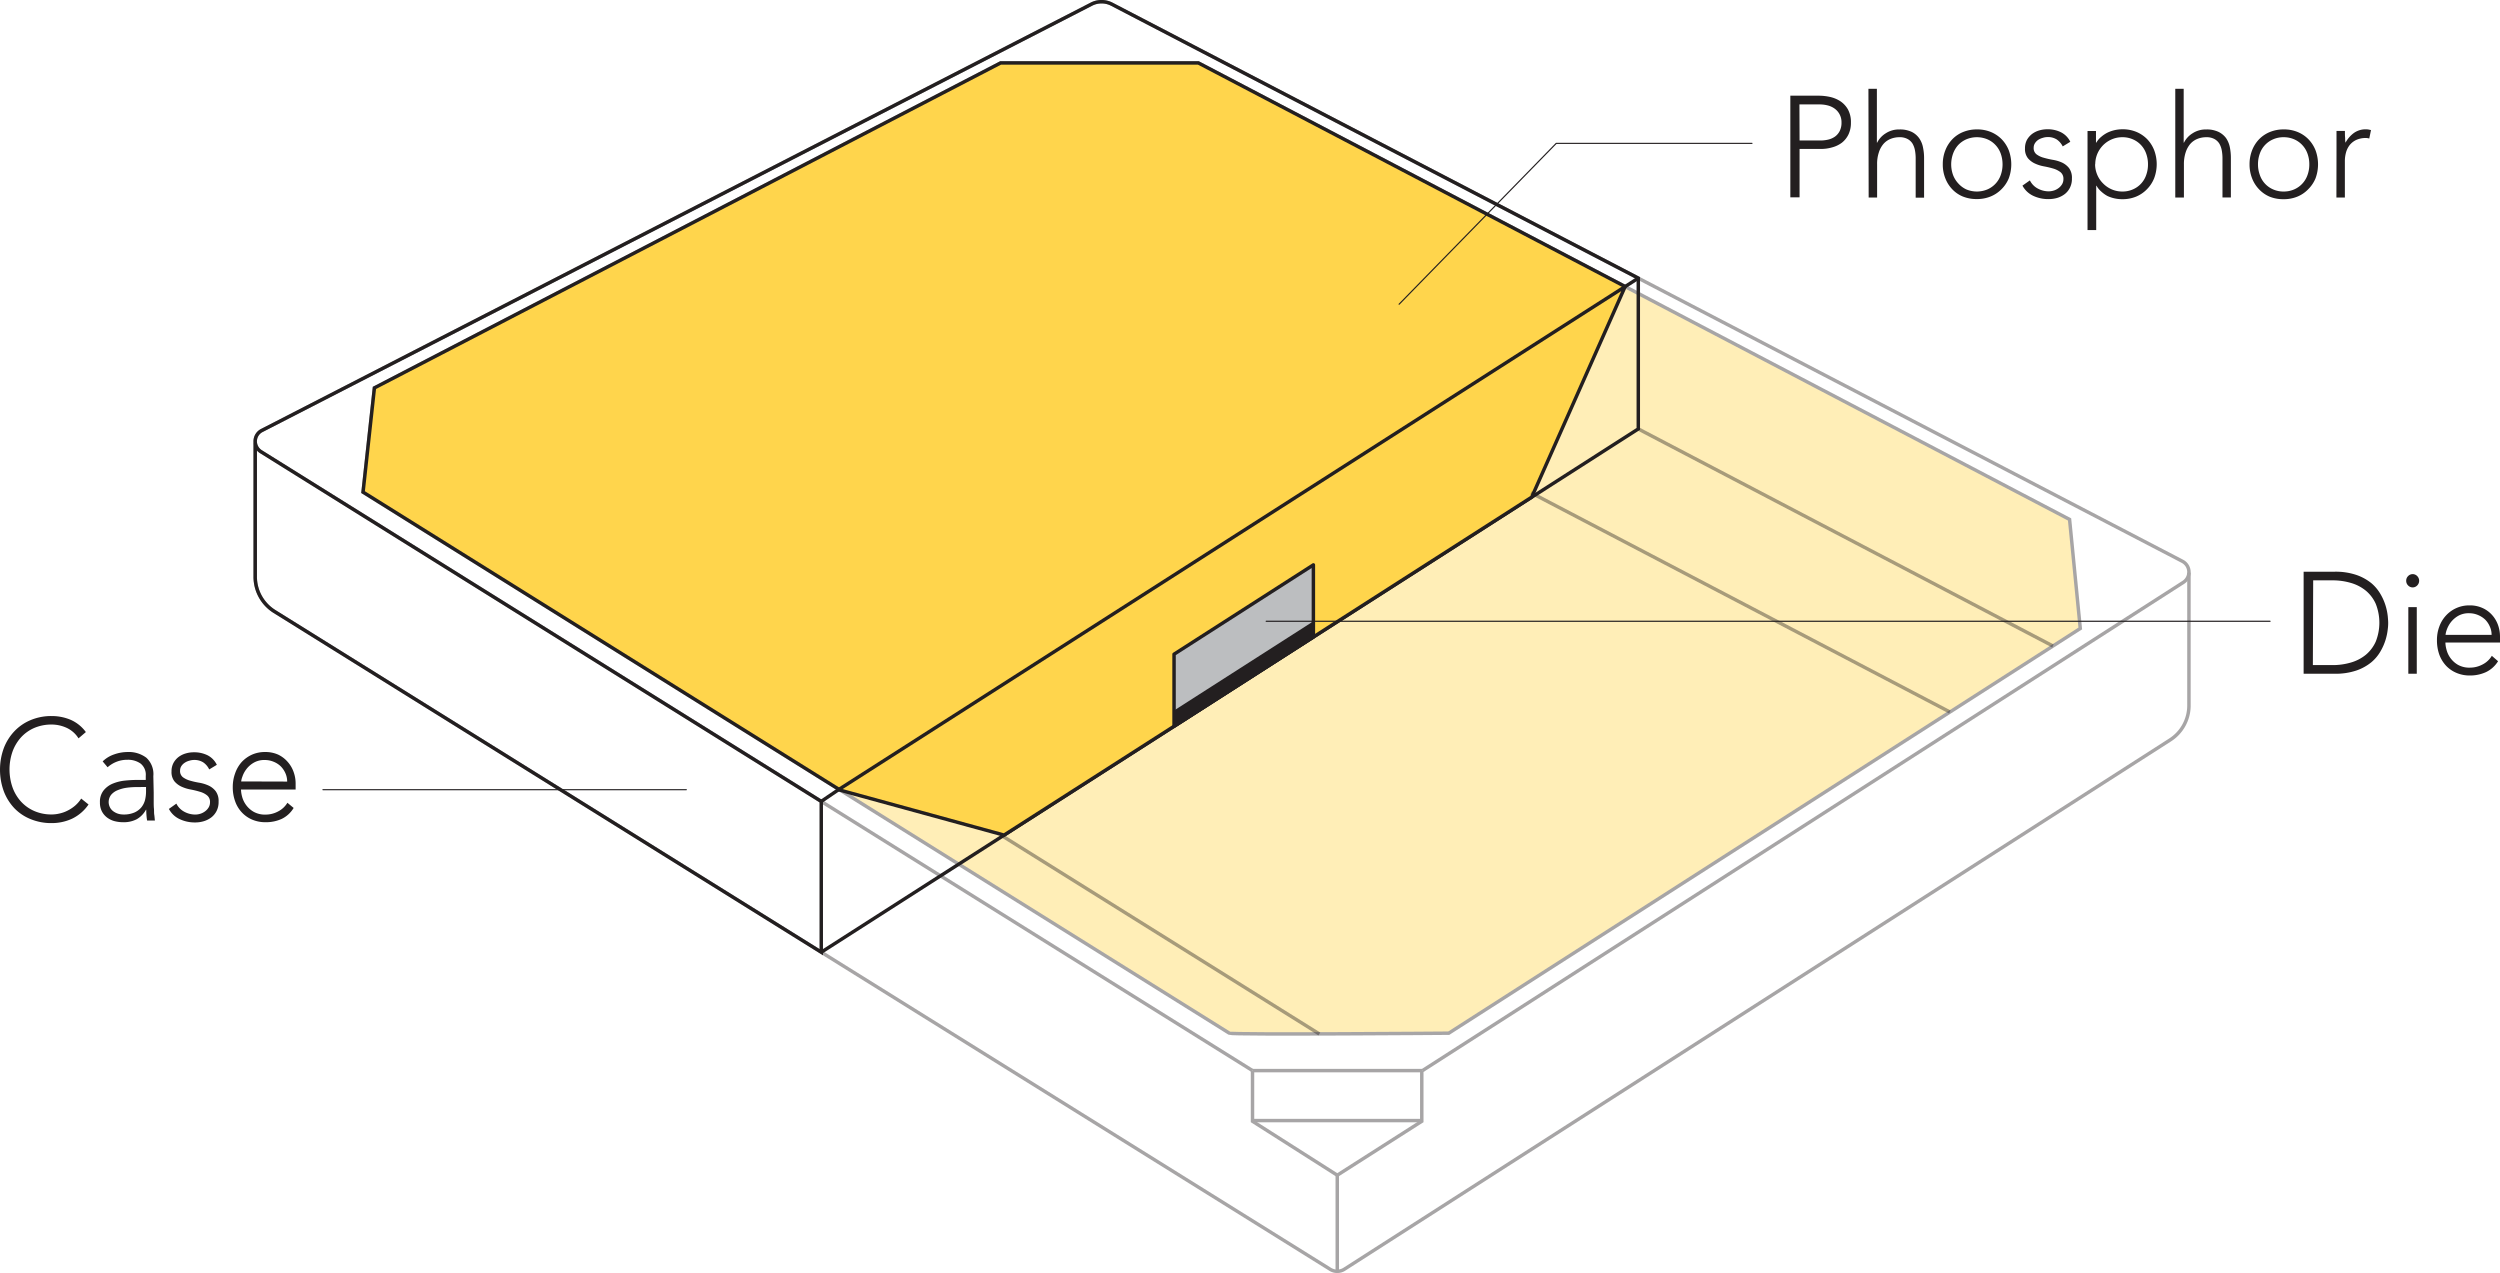 <svg xmlns="http://www.w3.org/2000/svg" viewBox="0 0 541.31 275.63"><defs><style>.cls-1,.cls-8{opacity:0.4;}.cls-2,.cls-7,.cls-8{fill:none;}.cls-2,.cls-3,.cls-4,.cls-5,.cls-7,.cls-8{stroke:#231f20;}.cls-2,.cls-3,.cls-8{stroke-miterlimit:10;}.cls-2,.cls-3,.cls-4,.cls-5,.cls-8{stroke-width:0.75px;}.cls-3,.cls-4{fill:#ffd54c;}.cls-4,.cls-5,.cls-7{stroke-linejoin:round;}.cls-5{fill:#bcbec0;}.cls-6{fill:#231f20;}.cls-7{stroke-linecap:round;stroke-width:0.25px;}</style></defs><title>Asset 5</title><g id="Layer_2" data-name="Layer 2"><g id="Layer_1-2" data-name="Layer 1"><g class="cls-1"><line class="cls-2" x1="289.55" y1="275.26" x2="289.55" y2="254.46"/><path class="cls-2" d="M55.26,95.83v29.06a8.86,8.86,0,0,0,4.17,7.51L288,274.82a2.88,2.88,0,0,0,3.08,0L469.89,160.21a8.84,8.84,0,0,0,4.07-7.44V124"/><path class="cls-3" d="M266.18,223.71c.6.37,47.51,0,47.51,0l136.74-87.63-2.32-23.61h0L259.48,13.63H216.65L81.07,84l-2.46,22.56Z"/><path class="cls-2" d="M308,231.81H271.2"/><line class="cls-2" x1="307.98" y1="242.63" x2="271.2" y2="242.63"/><path class="cls-2" d="M271.2,231.81,56.5,97.8a2.64,2.64,0,0,1,.19-4.59L236.3.91a4.81,4.81,0,0,1,4.43,0L472.54,121.53a2.64,2.64,0,0,1,.21,4.56L308,231.81"/><polyline class="cls-2" points="307.85 231.81 307.85 242.78 289.55 254.46 271.2 242.78 271.2 231.81"/></g><polyline class="cls-3" points="351.88 62.05 259.48 13.63 216.65 13.63 81.07 83.99 78.61 106.55 181.77 170.99"/><path class="cls-2" d="M55.26,95.83v29.06a8.86,8.86,0,0,0,4.17,7.51l118.39,73.77h0V173.52L56.5,97.8a2.64,2.64,0,0,1,.19-4.59L236.3.91a4.81,4.81,0,0,1,4.43,0l114,59.31h0V92.87h0l-176.9,113.3"/><polygon class="cls-4" points="217.4 180.82 181.55 170.99 351.88 62.05 331.66 107.64 284.38 137.92 254.21 157.25 217.4 180.82"/><line class="cls-2" x1="181.55" y1="170.99" x2="177.82" y2="173.52"/><line class="cls-4" x1="354.72" y1="60.23" x2="351.88" y2="62.05"/><polygon class="cls-5" points="254.21 157.25 254.21 141.65 284.38 122.31 284.38 137.92 254.21 157.25"/><polygon class="cls-6" points="284.38 134.52 254.21 153.84 254.21 157.25 284.38 137.92 284.38 134.52"/><line class="cls-7" x1="491.52" y1="134.52" x2="274.16" y2="134.52"/><polyline class="cls-7" points="302.94 65.87 336.96 31.04 379.34 31.04"/><line class="cls-8" x1="354.72" y1="92.87" x2="444.51" y2="139.88"/><line class="cls-8" x1="331.52" y1="106.71" x2="422.2" y2="154.17"/><line class="cls-8" x1="216.73" y1="180.82" x2="285.67" y2="223.88"/><path class="cls-6" d="M498.79,123.79h6.68a14,14,0,0,1,4.75.7,10.69,10.69,0,0,1,3.25,1.79,9,9,0,0,1,2,2.42,11.69,11.69,0,0,1,1.1,2.55,12.2,12.2,0,0,1,.44,2.2q.09,1,.09,1.38c0,.27,0,.74-.09,1.39a12.2,12.2,0,0,1-.44,2.2,11.9,11.9,0,0,1-1.1,2.55,8.85,8.85,0,0,1-2,2.41,10.5,10.5,0,0,1-3.25,1.8,14,14,0,0,1-4.75.7h-6.68Zm2,20.22H505a13.89,13.89,0,0,0,4-.55,9.07,9.07,0,0,0,3.24-1.67,7.93,7.93,0,0,0,2.16-2.85,11.06,11.06,0,0,0,0-8.21,7.84,7.84,0,0,0-2.16-2.85,9.07,9.07,0,0,0-3.24-1.67,13.89,13.89,0,0,0-4-.55h-4.14Z"/><path class="cls-6" d="M521,125.75a1.38,1.38,0,0,1,.4-1,1.36,1.36,0,0,1,2,0,1.44,1.44,0,0,1,0,2,1.36,1.36,0,0,1-2,0A1.39,1.39,0,0,1,521,125.75Zm.46,5.71h1.83v14.42h-1.83Z"/><path class="cls-6" d="M540.89,143.17a6.22,6.22,0,0,1-2.64,2.37,8.21,8.21,0,0,1-3.46.72,7.21,7.21,0,0,1-2.92-.57,6.56,6.56,0,0,1-2.26-1.57,7.11,7.11,0,0,1-1.45-2.4,9.17,9.17,0,0,1-.5-3.08,8.27,8.27,0,0,1,.52-3,7,7,0,0,1,1.46-2.39,6.79,6.79,0,0,1,5.06-2.17,6.56,6.56,0,0,1,2.85.58,6.14,6.14,0,0,1,2.07,1.53,6.47,6.47,0,0,1,1.27,2.17,7.48,7.48,0,0,1,.42,2.46v1.31H529.49a6.09,6.09,0,0,0,.23,1.51,5.32,5.32,0,0,0,2.47,3.3,5,5,0,0,0,2.63.62,5.78,5.78,0,0,0,2.72-.69,4.92,4.92,0,0,0,2-1.87Zm-1.4-5.71a4.23,4.23,0,0,0-.39-1.81,4.85,4.85,0,0,0-1-1.49,5.05,5.05,0,0,0-1.56-1,4.88,4.88,0,0,0-1.9-.38,4.56,4.56,0,0,0-2.49.63,5.6,5.6,0,0,0-1.57,1.43,6,6,0,0,0-.82,1.58,4.32,4.32,0,0,0-.24,1.05Z"/><path class="cls-6" d="M19.17,174.19a9.08,9.08,0,0,1-3.59,3.09,10.44,10.44,0,0,1-4.42.94,11.68,11.68,0,0,1-4.53-.86A10.11,10.11,0,0,1,3.11,175a11.07,11.07,0,0,1-2.29-3.68,13.65,13.65,0,0,1,0-9.32,11.08,11.08,0,0,1,2.29-3.66,10.29,10.29,0,0,1,3.52-2.42,11.51,11.51,0,0,1,4.53-.88,10.55,10.55,0,0,1,4.1.8,8.1,8.1,0,0,1,3.33,2.67L17,159.87a6,6,0,0,0-2.58-2.28,7.79,7.79,0,0,0-3.21-.71,9.44,9.44,0,0,0-3.8.74,8.47,8.47,0,0,0-2.88,2.06,9.38,9.38,0,0,0-1.83,3.09,11.84,11.84,0,0,0,0,7.68,9.18,9.18,0,0,0,1.83,3.09,8.47,8.47,0,0,0,2.88,2.06,9.27,9.27,0,0,0,3.8.75,7.38,7.38,0,0,0,1.7-.21,7.23,7.23,0,0,0,1.72-.62,8.13,8.13,0,0,0,1.61-1.06,7,7,0,0,0,1.34-1.55Z"/><path class="cls-6" d="M33.28,171.6c0,.71,0,1.35,0,1.91s0,1.08.05,1.56,0,.92.07,1.34.08.83.14,1.25H31.85a14.08,14.08,0,0,1-.18-2.34h-.06a5.3,5.3,0,0,1-2,2.06,6.1,6.1,0,0,1-3,.65,7.28,7.28,0,0,1-1.8-.23,4.71,4.71,0,0,1-1.58-.75,4,4,0,0,1-1.15-1.33,4.08,4.08,0,0,1-.44-2,3.9,3.9,0,0,1,.83-2.62,5,5,0,0,1,2-1.45,9.42,9.42,0,0,1,2.56-.63c.91-.09,1.7-.14,2.4-.14h2.13v-.87a3.09,3.09,0,0,0-1.13-2.69,4.73,4.73,0,0,0-2.83-.81,6.35,6.35,0,0,0-4.3,1.62l-1.07-1.27a6.57,6.57,0,0,1,2.5-1.52,8.88,8.88,0,0,1,2.87-.51,6.32,6.32,0,0,1,4.08,1.23,4.81,4.81,0,0,1,1.52,4Zm-3.65-1.18a16.2,16.2,0,0,0-2.24.15,7.94,7.94,0,0,0-1.95.54,3.54,3.54,0,0,0-1.39,1,2.56,2.56,0,0,0-.23,2.73,2.47,2.47,0,0,0,.75.85,3.73,3.73,0,0,0,1,.5,4,4,0,0,0,1.14.17,5.77,5.77,0,0,0,2.41-.44,4.1,4.1,0,0,0,1.51-1.14,4.22,4.22,0,0,0,.78-1.59,7.75,7.75,0,0,0,.21-1.79v-1Z"/><path class="cls-6" d="M38.19,174a4,4,0,0,0,1.71,1.76,5,5,0,0,0,2.38.61,3.55,3.55,0,0,0,1.15-.19,3.3,3.3,0,0,0,1-.53,2.83,2.83,0,0,0,.75-.83,2.12,2.12,0,0,0,.29-1.1,1.79,1.79,0,0,0-.63-1.5,4.3,4.3,0,0,0-1.54-.78,18.52,18.52,0,0,0-2-.49,8.28,8.28,0,0,1-2-.62,4.35,4.35,0,0,1-1.54-1.17,3.21,3.21,0,0,1-.62-2.12,3.82,3.82,0,0,1,.42-1.84,4.13,4.13,0,0,1,1.11-1.3,4.82,4.82,0,0,1,1.54-.76,6.05,6.05,0,0,1,1.74-.25,6.51,6.51,0,0,1,3,.65,4.53,4.53,0,0,1,2,2.06l-1.65,1A3.8,3.8,0,0,0,44,165.07a3.58,3.58,0,0,0-2-.52,3.48,3.48,0,0,0-1,.16,3.25,3.25,0,0,0-1,.44,2.56,2.56,0,0,0-.72.71,1.8,1.8,0,0,0-.29,1,1.68,1.68,0,0,0,.63,1.44,4.89,4.89,0,0,0,1.54.73,16.68,16.68,0,0,0,2,.45,8.27,8.27,0,0,1,2,.61,4.16,4.16,0,0,1,1.54,1.22,3.56,3.56,0,0,1,.63,2.26,4.25,4.25,0,0,1-.42,2,4.1,4.1,0,0,1-1.12,1.39,5.15,5.15,0,0,1-1.63.84,6.42,6.42,0,0,1-1.92.28,7.64,7.64,0,0,1-3.34-.72,5,5,0,0,1-2.33-2.21Z"/><path class="cls-6" d="M63.58,174.94A6.12,6.12,0,0,1,61,177.31a8.21,8.21,0,0,1-3.46.72,7.26,7.26,0,0,1-2.93-.56,6.55,6.55,0,0,1-2.26-1.58,6.75,6.75,0,0,1-1.44-2.4,8.83,8.83,0,0,1-.51-3.07,8.59,8.59,0,0,1,.52-3A7.2,7.2,0,0,1,52.33,165a7,7,0,0,1,2.23-1.6,6.88,6.88,0,0,1,2.83-.57,6.71,6.71,0,0,1,2.85.57A6.35,6.35,0,0,1,62.32,165a6.47,6.47,0,0,1,1.26,2.17,7.3,7.3,0,0,1,.43,2.47v1.31H52.18a6.68,6.68,0,0,0,.23,1.51,5.36,5.36,0,0,0,2.47,3.29,5,5,0,0,0,2.64.63,5.74,5.74,0,0,0,2.71-.69,5,5,0,0,0,2-1.87Zm-1.4-5.71a4.42,4.42,0,0,0-.38-1.81,5,5,0,0,0-1-1.48,4.73,4.73,0,0,0-1.55-1,4.93,4.93,0,0,0-1.91-.38,4.54,4.54,0,0,0-2.48.63,5.33,5.33,0,0,0-1.57,1.43,5.57,5.57,0,0,0-.82,1.58,4.07,4.07,0,0,0-.25,1Z"/><line class="cls-7" x1="148.6" y1="170.99" x2="69.93" y2="170.99"/><path class="cls-6" d="M387.65,20.72h6.19a11.67,11.67,0,0,1,2.36.26,6.76,6.76,0,0,1,2.25.92,5.24,5.24,0,0,1,1.67,1.79,5.66,5.66,0,0,1,.65,2.84,5.85,5.85,0,0,1-.53,2.58,5.07,5.07,0,0,1-1.43,1.79,6.11,6.11,0,0,1-2.07,1,8.57,8.57,0,0,1-2.44.35h-4.65V42.73h-2Zm2,9.7h4.56a7.26,7.26,0,0,0,1.67-.2,4.22,4.22,0,0,0,1.46-.66,3.41,3.41,0,0,0,1-1.19,3.94,3.94,0,0,0,.39-1.84,3.6,3.6,0,0,0-1.47-3,4.41,4.41,0,0,0-1.5-.7,7.15,7.15,0,0,0-1.7-.22h-4.44Z"/><path class="cls-6" d="M404.56,19.23h1.83V30.89h.06a5,5,0,0,1,1.82-2,5.22,5.22,0,0,1,3-.86,5.9,5.9,0,0,1,2.67.53,4.34,4.34,0,0,1,1.62,1.39,5.11,5.11,0,0,1,.82,2,10.94,10.94,0,0,1,.23,2.3v8.55h-1.82V34.27a9.4,9.4,0,0,0-.15-1.69,4.65,4.65,0,0,0-.53-1.48,2.89,2.89,0,0,0-1.07-1,3.52,3.52,0,0,0-1.77-.39,5.06,5.06,0,0,0-1.9.36,4,4,0,0,0-1.55,1.09,5.23,5.23,0,0,0-1,1.83,7.83,7.83,0,0,0-.38,2.6v7.18h-1.83Z"/><path class="cls-6" d="M420.66,35.55a8,8,0,0,1,.55-3,7.27,7.27,0,0,1,1.52-2.4,6.74,6.74,0,0,1,2.34-1.57,7.81,7.81,0,0,1,3-.56,7.73,7.73,0,0,1,3,.56,7.14,7.14,0,0,1,2.34,1.57,7.32,7.32,0,0,1,1.54,2.4,8.77,8.77,0,0,1,0,6.06A7.18,7.18,0,0,1,433.34,41,7,7,0,0,1,431,42.55a7.72,7.72,0,0,1-3,.55,7.81,7.81,0,0,1-3-.55A6.63,6.63,0,0,1,422.73,41a7.13,7.13,0,0,1-1.52-2.39A8,8,0,0,1,420.66,35.55Zm1.82,0a6.82,6.82,0,0,0,.38,2.28A5.56,5.56,0,0,0,424,39.7,5.34,5.34,0,0,0,425.73,41a5.91,5.91,0,0,0,4.62,0,5.28,5.28,0,0,0,2.87-3.13,6.82,6.82,0,0,0,.38-2.28,6.92,6.92,0,0,0-.38-2.29,5.3,5.3,0,0,0-1.11-1.86,5.24,5.24,0,0,0-1.76-1.26,5.91,5.91,0,0,0-4.62,0A5.34,5.34,0,0,0,424,31.4a5.61,5.61,0,0,0-1.11,1.86A6.92,6.92,0,0,0,422.48,35.55Z"/><path class="cls-6" d="M439.52,39.06a4,4,0,0,0,1.7,1.76,5,5,0,0,0,2.37.61,3.91,3.91,0,0,0,1.16-.19,3.35,3.35,0,0,0,1-.53,2.89,2.89,0,0,0,.74-.82,2.14,2.14,0,0,0,.29-1.11,1.81,1.81,0,0,0-.62-1.49,4.74,4.74,0,0,0-1.54-.78,20.34,20.34,0,0,0-2-.48,8.07,8.07,0,0,1-2-.62,4.35,4.35,0,0,1-1.54-1.17,3.22,3.22,0,0,1-.62-2.11,3.82,3.82,0,0,1,.42-1.84A4.32,4.32,0,0,1,440,29a4.93,4.93,0,0,1,1.54-.76,6.29,6.29,0,0,1,1.73-.25,6.37,6.37,0,0,1,3,.66,4.49,4.49,0,0,1,2,2.05l-1.64,1a4,4,0,0,0-1.29-1.5,3.54,3.54,0,0,0-2-.52,3.38,3.38,0,0,0-1,.16,3.8,3.8,0,0,0-1,.43,2.56,2.56,0,0,0-.71.72,1.77,1.77,0,0,0-.29,1,1.67,1.67,0,0,0,.62,1.43,4.49,4.49,0,0,0,1.54.73,18.55,18.55,0,0,0,2,.46,7.85,7.85,0,0,1,2,.6A4.2,4.2,0,0,1,448,36.4a3.56,3.56,0,0,1,.62,2.26,4.2,4.2,0,0,1-.41,1.94A4,4,0,0,1,447.1,42a5.2,5.2,0,0,1-1.62.84,6.75,6.75,0,0,1-1.92.27,7.58,7.58,0,0,1-3.32-.71,5.08,5.08,0,0,1-2.33-2.21Z"/><path class="cls-6" d="M452,28.37h1.83v2.52h.06A4.75,4.75,0,0,1,455,29.6a6.46,6.46,0,0,1,1.38-.91,7.64,7.64,0,0,1,1.57-.53,8.08,8.08,0,0,1,1.61-.17,7.73,7.73,0,0,1,3,.56,7.14,7.14,0,0,1,2.34,1.57,7.3,7.3,0,0,1,1.53,2.4,8.62,8.62,0,0,1,0,6.06A7.15,7.15,0,0,1,464.84,41a7,7,0,0,1-2.34,1.58,7.72,7.72,0,0,1-3,.55,7.41,7.41,0,0,1-1.61-.17,7.06,7.06,0,0,1-1.57-.52A6.46,6.46,0,0,1,455,41.5a4.75,4.75,0,0,1-1.06-1.29h-.06v9.61H452Zm1.64,7.18a5.8,5.8,0,0,0,.46,2.28,5.74,5.74,0,0,0,1.25,1.87A5.84,5.84,0,0,0,457.23,41a5.71,5.71,0,0,0,2.31.47,5.5,5.5,0,0,0,2.3-.47,5.2,5.2,0,0,0,2.87-3.13,6.57,6.57,0,0,0,.38-2.28,6.67,6.67,0,0,0-.38-2.29,5.22,5.22,0,0,0-2.87-3.12,5.5,5.5,0,0,0-2.3-.47,5.71,5.71,0,0,0-2.31.47,5.87,5.87,0,0,0-3.56,5.41Z"/><path class="cls-6" d="M471,19.23h1.82V30.89h.06a5,5,0,0,1,1.82-2,5.22,5.22,0,0,1,3-.86,5.9,5.9,0,0,1,2.67.53A4.46,4.46,0,0,1,482,29.91a5.44,5.44,0,0,1,.82,2,11.65,11.65,0,0,1,.22,2.3v8.55h-1.82V34.27a9.4,9.4,0,0,0-.15-1.69,4.65,4.65,0,0,0-.53-1.48,2.89,2.89,0,0,0-1.07-1,3.52,3.52,0,0,0-1.77-.39,5.06,5.06,0,0,0-1.9.36,4.09,4.09,0,0,0-1.55,1.09,5.4,5.4,0,0,0-1,1.83,8.1,8.1,0,0,0-.38,2.6v7.18H471Z"/><path class="cls-6" d="M487.08,35.55a8.25,8.25,0,0,1,.55-3,7.27,7.27,0,0,1,1.52-2.4,6.93,6.93,0,0,1,2.34-1.57,7.81,7.81,0,0,1,3-.56,7.69,7.69,0,0,1,3,.56,6.93,6.93,0,0,1,2.34,1.57,7.32,7.32,0,0,1,1.54,2.4,8.77,8.77,0,0,1,0,6.06A7.18,7.18,0,0,1,499.76,41a6.82,6.82,0,0,1-2.34,1.58,7.69,7.69,0,0,1-3,.55,7.81,7.81,0,0,1-3-.55A6.82,6.82,0,0,1,489.15,41a7.13,7.13,0,0,1-1.52-2.39A8.25,8.25,0,0,1,487.08,35.55Zm1.83,0a6.57,6.57,0,0,0,.38,2.28A5.2,5.2,0,0,0,492.16,41a5.5,5.5,0,0,0,2.3.47,5.58,5.58,0,0,0,2.31-.47,5.28,5.28,0,0,0,2.87-3.13,6.57,6.57,0,0,0,.38-2.28,6.67,6.67,0,0,0-.38-2.29,5.3,5.3,0,0,0-1.11-1.86,5.24,5.24,0,0,0-1.76-1.26,5.58,5.58,0,0,0-2.31-.47,5.5,5.5,0,0,0-2.3.47,5.22,5.22,0,0,0-2.87,3.12A6.67,6.67,0,0,0,488.91,35.55Z"/><path class="cls-6" d="M505.91,32.41c0-.27,0-.6,0-1s0-.77,0-1.17,0-.76,0-1.1,0-.61,0-.79h1.82c0,.54,0,1.05.05,1.55a4.29,4.29,0,0,0,.08,1,6.28,6.28,0,0,1,1.79-2.09,4.36,4.36,0,0,1,2.67-.81,3.07,3.07,0,0,1,.53.05l.53.11L513,30a2.24,2.24,0,0,0-.7-.12,5,5,0,0,0-2.05.39,4,4,0,0,0-1.43,1.07,4.6,4.6,0,0,0-.83,1.6,7,7,0,0,0-.27,2v7.83h-1.83Z"/></g></g></svg>